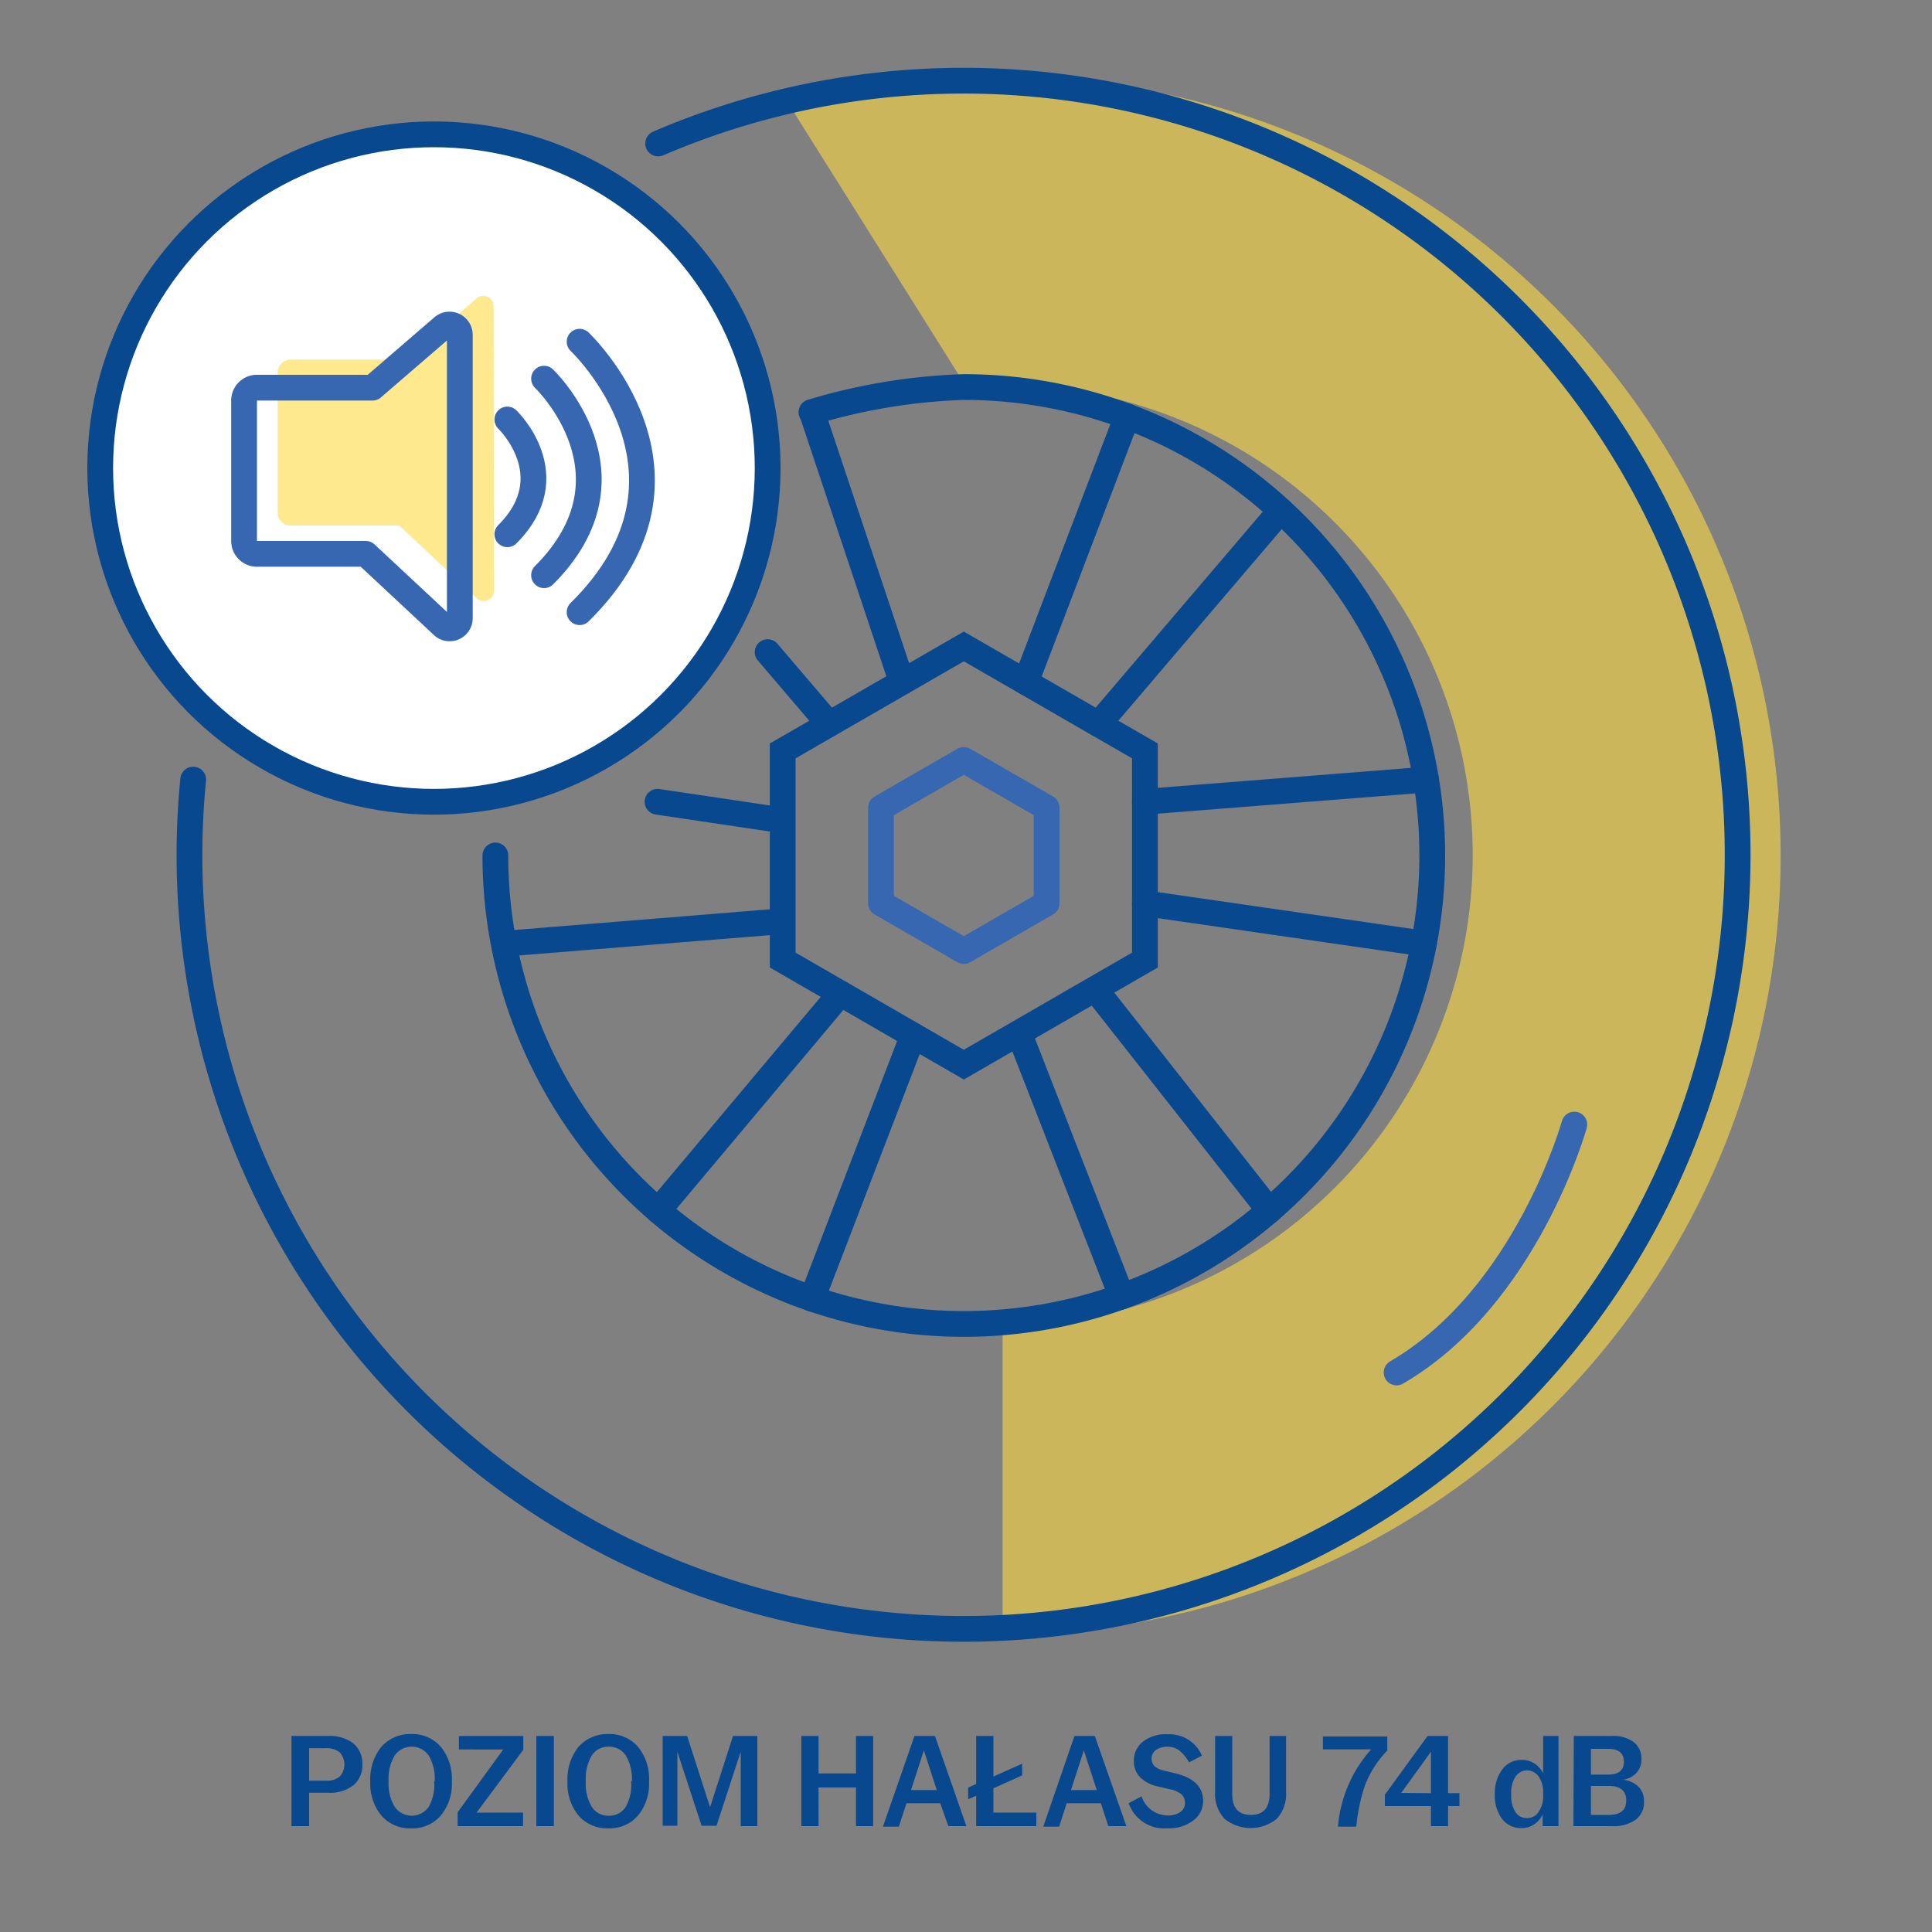 <svg id="Warstwa_1" data-name="Warstwa 1" xmlns="http://www.w3.org/2000/svg" viewBox="0 0 150 150"><rect x="0" y="0" width="150" height="150" fill="#808080" stroke="none"/><defs><style>.cls-1{fill:#ffdb43;opacity:0.6;}.cls-2{fill:#07488f;}.cls-3,.cls-4{fill:none;}.cls-3,.cls-5{stroke:#07488f;stroke-miterlimit:10;}.cls-3,.cls-4,.cls-5{stroke-linecap:round;stroke-width:2px;}.cls-4{stroke:#3667b0;stroke-linejoin:round;}.cls-5{fill:#fff;}</style></defs><title>ikonki</title><path class="cls-1" d="M75,30,61.33,8.23,75,30c.94-.07,1.89-.11,2.84-.11a36.49,36.49,0,0,1,0,73v24A60.47,60.47,0,1,0,61.33,8.23"/><path class="cls-2" d="M22.63,134.78h2.82a3,3,0,0,1,2,.59,2,2,0,0,1,.68,1.62,2,2,0,0,1-.68,1.61,3,3,0,0,1-2,.59H24v2.59H22.63ZM24,138.25H25.3a1.56,1.56,0,0,0,1.09-.33,1.4,1.4,0,0,0,0-1.85,1.56,1.56,0,0,0-1.09-.34H24Z"/><path class="cls-2" d="M28.75,138.29v0a4,4,0,0,1,.85-2.66,3,3,0,0,1,2.32-1,2.92,2.92,0,0,1,2.31,1,3.9,3.9,0,0,1,.85,2.66v0a3.86,3.86,0,0,1-.85,2.66,2.89,2.89,0,0,1-2.31,1,2.92,2.92,0,0,1-2.32-1A3.91,3.91,0,0,1,28.75,138.29Zm5,0v0a3.53,3.53,0,0,0-.47-2,1.61,1.61,0,0,0-2.63,0,3.52,3.52,0,0,0-.48,2v0a3.48,3.48,0,0,0,.48,2,1.61,1.61,0,0,0,2.63,0A3.49,3.49,0,0,0,33.71,138.29Z"/><path class="cls-2" d="M35.53,140.71l3.54-4.88H35.63v-1.05h5v1.07L37,140.73h3.61v1.05H35.53Z"/><path class="cls-2" d="M41.64,134.78H43v7H41.64Z"/><path class="cls-2" d="M44.06,138.29v0a4,4,0,0,1,.85-2.66,3,3,0,0,1,2.32-1,2.92,2.92,0,0,1,2.31,1,3.9,3.9,0,0,1,.85,2.66v0a3.86,3.86,0,0,1-.85,2.66,2.89,2.89,0,0,1-2.31,1,2.92,2.92,0,0,1-2.32-1A3.91,3.91,0,0,1,44.06,138.29Zm5,0v0a3.52,3.52,0,0,0-.48-2,1.54,1.54,0,0,0-1.32-.68,1.52,1.52,0,0,0-1.31.68,3.53,3.53,0,0,0-.47,2v0a3.49,3.49,0,0,0,.47,2,1.5,1.5,0,0,0,1.31.68,1.51,1.51,0,0,0,1.32-.68A3.48,3.48,0,0,0,49,138.29Z"/><path class="cls-2" d="M51.45,134.78h1.9l1.78,5.53,1.78-5.53H58.8v7H57.51V136l-1.88,5.75H54.47L52.59,136v5.75H51.45Z"/><path class="cls-2" d="M62.22,134.78h1.33v2.91h2.91v-2.91h1.33v7H66.46v-3H63.55v3H62.22Z"/><path class="cls-2" d="M71,134.78h1.59l2.44,7H73.63L73,140H70.38l-.59,1.82H68.55Zm1.73,4.2-1-3.08-1,3.08Z"/><path class="cls-2" d="M75.79,139.42l-.62.27v-.91l.62-.27v-3.73h1.34v3.15l2.23-1v.91l-2.23,1v1.89h3.33v1.05H75.79Z"/><path class="cls-2" d="M83.42,134.78H85l2.45,7h-1.4L85.47,140H82.82l-.59,1.82H81Zm1.73,4.2-1-3.08-1,3.08Z"/><path class="cls-2" d="M87.63,140l1-.53a2.15,2.15,0,0,0,2,1.48,1.61,1.61,0,0,0,1-.26.82.82,0,0,0,.37-.71.9.9,0,0,0-.27-.67,2.06,2.06,0,0,0-1-.41l-.79-.19a2.8,2.8,0,0,1-1.44-.74,1.81,1.81,0,0,1-.47-1.29,1.88,1.88,0,0,1,.67-1.43,2.9,2.9,0,0,1,2-.6,2.74,2.74,0,0,1,2.62,1.66l-1,.52a3.16,3.16,0,0,0-.77-.93,1.45,1.45,0,0,0-.86-.28,1.52,1.52,0,0,0-.94.25.78.78,0,0,0-.34.65.85.85,0,0,0,.23.61,1.63,1.63,0,0,0,.77.35l.8.19c1.46.34,2.2,1.06,2.2,2.15a1.87,1.87,0,0,1-.79,1.54,3.12,3.12,0,0,1-2,.59A2.92,2.92,0,0,1,87.63,140Z"/><path class="cls-2" d="M94.34,139.12v-4.34h1.33v4.5c0,1.09.49,1.63,1.45,1.63s1.45-.54,1.45-1.63v-4.5h1.28v4.34a2.84,2.84,0,0,1-.71,2.08,3.22,3.22,0,0,1-4.08,0A2.84,2.84,0,0,1,94.34,139.12Z"/><path class="cls-2" d="M106.46,135.82h-3.75v-1h5v1.09a8,8,0,0,0-1.74,2.72,14.27,14.27,0,0,0-.67,3.19h-1.42A10.26,10.26,0,0,1,106.46,135.82Z"/><path class="cls-2" d="M111.1,140.22h-3.58v-.88l3.32-4.56h1.59v4.44h.88v1h-.88v1.56H111.1Zm0-1V136l-2.31,3.2Z"/><path class="cls-2" d="M116.06,139.34v-.11a3,3,0,0,1,.57-1.84,1.81,1.81,0,0,1,1.51-.75,1.78,1.78,0,0,1,1,.28,1.9,1.9,0,0,1,.67.76v-2.9H121v7h-1.23v-.9a1.93,1.93,0,0,1-.67.77,1.7,1.7,0,0,1-1,.28,1.81,1.81,0,0,1-1.51-.75A3,3,0,0,1,116.06,139.34Zm3.75,0v-.11a2.15,2.15,0,0,0-.35-1.3,1.08,1.08,0,0,0-1.79,0,2.25,2.25,0,0,0-.34,1.33v.11a2.26,2.26,0,0,0,.34,1.34,1.07,1.07,0,0,0,.91.45,1.05,1.05,0,0,0,.88-.49A2.15,2.15,0,0,0,119.81,139.34Z"/><path class="cls-2" d="M122.19,134.78h2.94a2.64,2.64,0,0,1,1.73.49,1.6,1.6,0,0,1,.58,1.3,1.54,1.54,0,0,1-.37,1.06,1.78,1.78,0,0,1-1.06.55,2,2,0,0,1,1.22.56,1.57,1.57,0,0,1,.41,1.12,1.66,1.66,0,0,1-.65,1.42,2.89,2.89,0,0,1-1.83.5h-3Zm1.33,3h1.34c.82,0,1.22-.35,1.22-1s-.4-1-1.22-1h-1.34Zm0,3.13h1.38c.91,0,1.36-.37,1.36-1.12s-.45-1.13-1.36-1.13h-1.38Z"/><path class="cls-3" d="M15,60.53q-.29,2.91-.29,5.89A60.1,60.1,0,1,0,51.1,11.14"/><path class="cls-3" d="M38.46,66.42A36.37,36.37,0,1,0,74.83,30.05,46,46,0,0,0,63,32"/><polygon class="cls-3" points="74.83 50.19 88.89 58.3 88.89 74.54 74.83 82.66 60.77 74.54 60.77 58.3 74.83 50.19"/><line class="cls-3" x1="63.04" y1="32.02" x2="70.02" y2="52.96"/><line class="cls-3" x1="59.6" y1="50.63" x2="64.37" y2="56.22"/><line class="cls-3" x1="79.64" y1="52.96" x2="87.51" y2="32.32"/><line class="cls-3" x1="85.29" y1="56.22" x2="99.43" y2="39.64"/><line class="cls-3" x1="88.89" y1="62.25" x2="110.72" y2="60.53"/><line class="cls-3" x1="88.89" y1="70.13" x2="110.55" y2="73.26"/><line class="cls-3" x1="60.53" y1="71.54" x2="39.31" y2="73.26"/><line class="cls-3" x1="60.53" y1="63.66" x2="51.05" y2="62.25"/><line class="cls-3" x1="51.1" y1="93.99" x2="65.25" y2="77.13"/><line class="cls-3" x1="63.04" y1="100.84" x2="70.89" y2="80.39"/><line class="cls-3" x1="87.09" y1="100.67" x2="79.19" y2="80.39"/><line class="cls-3" x1="98.56" y1="93.99" x2="85.29" y2="77.13"/><path class="cls-4" d="M122.23,87.31s-3.71,13.38-13.8,19.25"/><polygon class="cls-4" points="74.83 59 81.26 62.71 81.26 70.13 74.83 73.84 68.4 70.13 68.4 62.71 74.83 59"/><circle class="cls-5" cx="33.69" cy="36.34" r="25.91"/><path class="cls-1" d="M38.32,23.77a.8.8,0,0,0-1.33-.6l-5.46,4.75-.41,0H22.56a1,1,0,0,0-1,1V39.8a1,1,0,0,0,1,1H31L37,46.44a.8.8,0,0,0,1.35-.58Z"/><path class="cls-4" d="M35.7,26a.8.8,0,0,0-1.33-.6L28.92,30.1H20a1,1,0,0,0-1.05,1.05V42A1,1,0,0,0,20,43H28.4l6,5.6A.79.79,0,0,0,35.7,48Z"/><path class="cls-4" d="M39.39,32.57s4.56,4.36,0,8.91"/><path class="cls-4" d="M42.24,29.4s7.81,7.45,0,15.26"/><path class="cls-4" d="M45,26.53s10.89,10.26,0,21"/></svg>